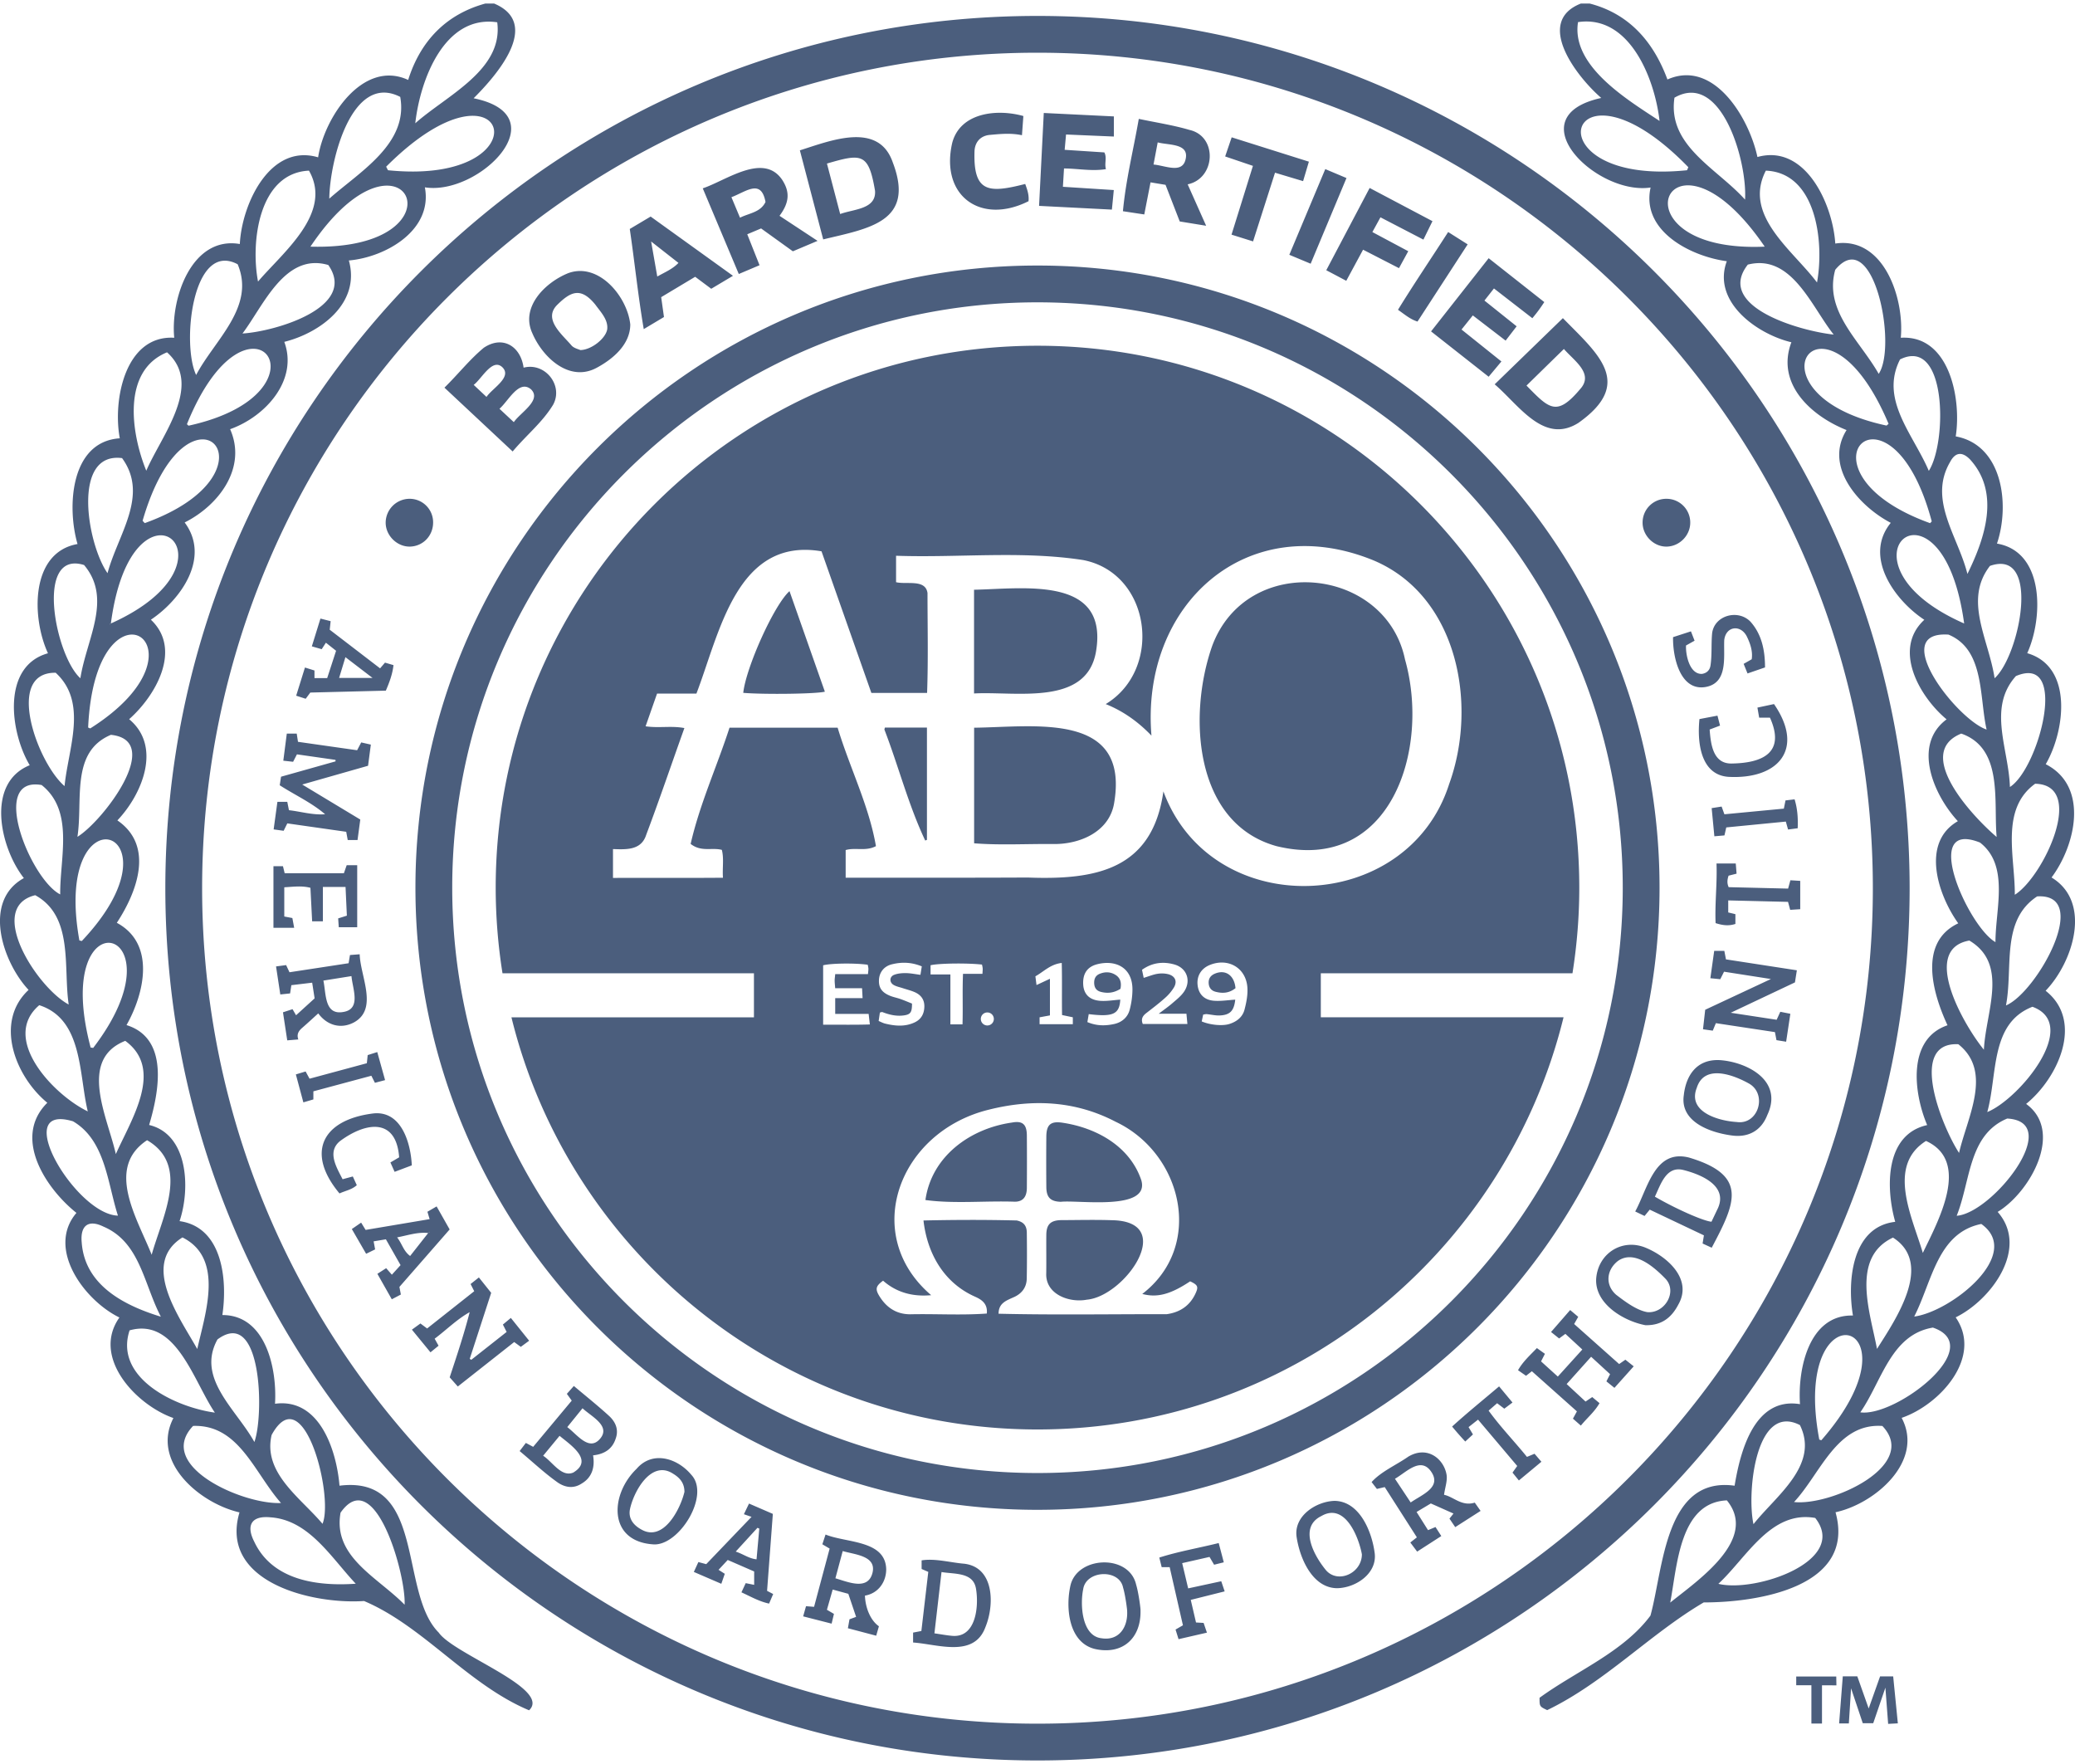 <svg role="img" xmlns="http://www.w3.org/2000/svg" width="200" height="170" viewBox="0 0 200 170">
<title>board certified american board of orthodontics</title>
  <path fill="#4B5E7D" d="M100.851 114.392a280.497 280.497 0 0 1 0-4.854c.01-1.159.425-1.517 1.574-1.337 3.254.489 6.485 2.265 7.584 5.55.839 2.971-6.049 1.876-7.759 2.068-1.003-.027-1.391-.424-1.399-1.427zm-3.313-6.209c-4.017.568-7.747 3.242-8.34 7.465 2.764.379 5.775.061 8.623.163.783-.005 1.146-.474 1.153-1.323.012-1.688.013-3.377 0-5.065-.008-1.06-.406-1.435-1.436-1.24zm9.662 9.411c-1.647-.055-3.302-.013-4.953-.008-1.004.031-1.388.431-1.397 1.426-.013 1.229.011 2.46-.007 3.688-.096 2.031 2.207 2.876 3.912 2.553 3.663-.317 8.727-7.536 2.445-7.659zM71.639 66.772c2.049.168 7.067.104 7.866-.114l-3.408-9.688c-1.494 1.332-4.198 7.367-4.458 9.802zm63.783-3.218c-1.85-8.939-15.225-10.365-18.588-1.298-2.36 6.735-1.722 17.096 6.209 19.29 11.002 2.676 14.834-9.311 12.379-17.992zm-41.531 6.577v11.14c2.53.198 5.078.044 7.618.07 2.585.041 5.469-1.189 5.888-4.018 1.454-8.79-7.73-7.252-13.506-7.192zm-8.643.188c1.359 3.536 2.314 7.27 3.93 10.685l.166-.066V70.115H85.29c-.029.136-.052.176-.042.204zm20.39-7.52c1.247-7.349-6.989-6.054-11.754-5.965v9.997c4.028-.224 10.846 1.254 11.754-4.032zm21.669 30.996v4.245h23.396c-5.603 22.802-26.173 39.721-50.704 39.721S54.898 120.842 49.295 98.04h23.374v-4.245H48.434a52.607 52.607 0 0 1-.656-8.255c0-28.841 23.38-52.221 52.221-52.221s52.221 23.38 52.221 52.221c0 2.81-.229 5.566-.656 8.255h-24.257zm-43.465 4.934-.118-1.016h-3.222V96.19h2.639l-.051-.953H80.5c-.023-.32-.049-.527-.051-.734-.001-.17.028-.339.054-.623h3.157c.022-.254.047-.391.042-.526-.006-.132-.044-.263-.065-.379-1.233-.176-3.577-.142-4.298.054v5.722c1.522-.007 2.978.025 4.503-.022zm30.872 24.755c-1.892 1.259-3.18 1.599-4.616 1.217 6.014-4.617 3.87-13.563-2.572-16.597-3.884-2.028-8.006-2.214-12.207-1.165-8.704 2.127-12.395 12.047-5.568 17.88-1.758.163-3.326-.247-4.634-1.395-.677.492-.778.78-.395 1.424.671 1.127 1.641 1.812 3.008 1.812 2.461-.054 4.933.109 7.384-.072.09-.919-.45-1.32-1.127-1.621-3.016-1.334-4.615-4.169-4.977-7.347 3.017-.068 5.975-.077 8.981-.002.65.133.97.486.978 1.17.019 1.478.022 2.957-.006 4.435-.016.804-.431 1.393-1.16 1.748-.745.347-1.557.568-1.555 1.635 5.412.129 10.803.035 16.211.043 1.32-.183 2.287-.864 2.816-2.096.249-.572.134-.738-.561-1.069zM87.903 96.717c.005.844-.141 1.053-.801 1.142-.714.096-1.394-.066-2.057-.324-.05-.019-.124.023-.236.046l-.12.814c.234.098.418.201.615.249.971.239 1.945.326 2.881-.126.633-.306.906-.861.909-1.545.002-.678-.367-1.123-.967-1.373-.354-.149-.731-.242-1.098-.363-.298-.099-.62-.158-.888-.311-.44-.252-.42-.807.05-.984.349-.132.753-.166 1.131-.16.449.006.897.102 1.395.164l.131-.816c-1.014-.416-1.956-.427-2.886-.197-.775.191-1.214.792-1.243 1.514-.029.742.271 1.19 1.06 1.516.323.133.673.195 1.002.312.389.137.769.301 1.122.442zm6.813-3.384c-.008-.132-.044-.262-.065-.375-1.432-.162-4.213-.123-4.959.066v.885h1.912v4.809h1.168c.05-1.654-.022-3.22.048-4.869h1.874c.011-.238.03-.378.022-.516zm-.179 4.866a.627.627 0 1 0 1.255 0 .627.627 0 0 0-1.255 0zm6.662-3.872v3.529l-.998.184v.662h3.204v-.664l-1.038-.217c-.03-1.691.016-3.323-.03-5.02-1.102.125-1.728.837-2.539 1.288l.107.842 1.294-.604zm6.779 2.009c-.078 1.398-.69 1.688-3.04 1.397l-.131.768c.92.389 1.766.362 2.587.184.72-.158 1.292-.629 1.487-1.357.17-.635.268-1.309.271-1.965.007-2.078-1.567-2.892-3.378-2.443-.987.245-1.426.926-1.368 1.961.052.92.595 1.494 1.642 1.571.637.047 1.287-.072 1.93-.116zm5.168-1.169a4.48 4.48 0 0 1-.879 1.03c-.575.512-1.191.979-1.8 1.451-.34.266-.511.569-.318 1.036h4.299l-.092-.988h-2.673c.567-.432.94-.688 1.28-.983.395-.343.824-.673 1.125-1.091.76-1.057.334-2.331-.905-2.676-1.079-.301-2.132-.18-3.11.516l.163.777c.528-.161.919-.325 1.327-.391a2.626 2.626 0 0 1 1.03.035c.675.174.905.693.553 1.284zm7.081-.04c-.154-1.873-1.866-2.842-3.618-2.131-.825.334-1.265 1.047-1.18 1.911.086.881.622 1.464 1.585 1.538.678.051 1.367-.065 2.045-.107-.115 1.066-.491 1.483-1.504 1.524-.414.016-.832-.09-1.249-.13-.097-.009-.198.026-.337.046l-.141.659c.832.352 2 .451 2.654.249.717-.223 1.285-.666 1.472-1.389.183-.701.331-1.456.273-2.17zm19.45-19.566c2.778-7.647.842-18.138-7.298-21.56-12.24-4.997-22.445 4.309-21.395 16.894-1.282-1.342-2.747-2.379-4.409-3.041 5.544-3.351 4.375-12.603-2.168-13.88-5.941-.919-12.003-.206-18.039-.415v2.549c1.026.245 2.835-.319 3.03 1.042.002 3.212.077 6.413-.04 9.628h-5.37l-4.805-13.647c-8.188-1.393-9.827 7.901-12.059 13.714H63.33a3028.25 3028.25 0 0 0-1.104 3.149c1.269.192 2.493-.07 3.739.171-1.254 3.505-2.39 6.862-3.68 10.288-.471 1.485-1.876 1.422-3.202 1.373v2.78c3.54-.01 7.037.013 10.599-.017-.065-.982.108-1.849-.107-2.685-.968-.256-1.98.23-3.007-.575.872-3.829 2.537-7.468 3.747-11.203h10.42c1.166 3.857 3.017 7.5 3.693 11.419-.988.522-1.981.102-2.919.377v2.665c5.869-.004 11.696.011 17.559-.018 6.569.25 12.011-.758 13.067-8.301 4.644 12.584 23.502 11.952 27.542-.707zm-22.593 18.278c-.403.173-.604.469-.586.896.018.432.242.732.662.842.669.176 1.31.146 1.924-.345-.113-1.26-.984-1.831-2-1.393zm-9.551.122c-.47-.303-.988-.328-1.513-.123-.418.162-.571.481-.557.912.016.439.211.728.647.84.639.162 1.247.107 1.885-.295.115-.577.003-1.035-.462-1.334zm48.529 37.495-4.337-3.859c.143-.252.26-.456.392-.692l-.776-.655-1.843 2.117.779.623.603-.443 1.633 1.508-2.362 2.608a791.92 791.92 0 0 1-1.616-1.464l.373-.729c-.266-.189-.51-.364-.773-.553-.668.697-1.342 1.296-1.819 2.133l.772.537.562-.438 4.342 3.869-.383.701.763.669c.603-.745 1.313-1.311 1.798-2.163l-.702-.586c-.253.17-.441.295-.643.432l-1.822-1.687 2.358-2.629 1.827 1.676-.354.694.775.626 1.857-2.074-.802-.64-.602.419zm-93.063 17.38c-4.415-.267-4.22-4.805-1.645-7.279 1.535-1.792 3.947-1.036 5.288.583 1.833 1.975-1.183 6.831-3.643 6.696zm2.972-5.062c-.004-.87-.462-1.366-1.096-1.751-2.089-1.36-3.788 1.675-4.155 3.421-.168.835.266 1.507 1.107 1.963 2.116 1.206 3.745-1.949 4.144-3.633zm81.206-3.371c-1.252-1.544-2.567-2.896-3.696-4.459l.821-.713.691.527.79-.594-1.292-1.555c-1.562 1.326-3.08 2.549-4.529 3.871.487.585.772.907 1.267 1.443l.742-.684a456.79 456.79 0 0 1-.422-.706l.913-.721c1.304 1.541 2.546 3.01 3.776 4.467l-.454.639.614.757 2.171-1.803-.662-.771-.73.302zm-88.479-3.955c.622.569.965 1.318.645 2.195-.33 1.024-1.113 1.499-2.179 1.611.192 1.127-.096 2.131-1.097 2.717-.759.5-1.548.402-2.278-.078-1.321-.933-2.43-1.993-3.703-3.051l.599-.785.706.377 3.717-4.454-.471-.652.674-.759c1.153.974 2.304 1.888 3.387 2.879zm-4.764 1.926-1.583 1.919c.903.578 1.757 2.101 2.905 1.62 1.97-1.186-.201-2.618-1.322-3.539zm2.213-2.657-1.471 1.816c.916.673 2.064 2.335 3.117 1.173 1.159-1.268-.793-2.184-1.646-2.989zm-17.649-11.694.139.733-.873.458-1.39-2.454.847-.544.549.629c.288-.315.556-.611.839-.923l-1.414-2.488-1.183.197.145.775-.867.424-1.378-2.384.897-.62.431.703 6.17-1.039-.212-.711.886-.514c.428.755.838 1.478 1.256 2.219-1.636 1.874-3.229 3.695-4.842 5.539zm2.831-5.229c.035-.013.063-.03.049-.085l-.049.085zm-1.798 2.248 1.74-2.213c-1.005-.112-1.935.215-2.993.42.485.628.609 1.318 1.253 1.793zm122.237 4.68c-.697 1.346-1.701 2.021-3.174 1.989-2.097-.394-4.932-2.078-4.741-4.538.222-2.444 2.569-3.869 4.812-2.908 2.09.877 4.488 3.037 3.103 5.457zm-1.208-2.454c-1.09-1.13-3.015-2.854-4.604-1.755-1.134.877-1.255 2.335-.176 3.27.843.647 1.97 1.496 3.005 1.671 1.657.136 2.904-1.928 1.775-3.186zm-109.558 5.939-1.763-2.196-.767.639.361.711-3.407 2.685-.15-.092 2.068-6.361-1.186-1.484-.8.635.351.693-4.54 3.59-.646-.482-.821.597 1.791 2.184c.324-.266.555-.453.778-.637l-.376-.677c1.13-.846 2.141-1.869 3.375-2.557-.546 2.131-1.232 4.179-1.927 6.28l.783.884 5.435-4.285.636.464.805-.591zm43.976 27.611c-1.1 2.97-4.579 1.639-6.968 1.473v-.955l.798-.154.666-5.697-.643-.279v-.83c1.302-.211 2.764.212 4.107.322 2.914.346 2.929 3.976 2.04 6.12zm-.902-3.691c-.251-1.626-2.037-1.407-3.327-1.627l-.683 5.908c.649.094 1.165.192 1.685.238 2.323.229 2.607-2.831 2.325-4.519zm38.428-3.422c.228 1.953-1.839 3.327-3.639 3.353-2.402-.035-3.606-2.943-3.898-4.995-.247-1.98 1.884-3.359 3.649-3.422 2.438.02 3.631 2.99 3.888 5.064zm-1.237.09c-.297-1.631-1.613-5.032-3.91-3.689-2.236 1.094-.661 3.886.467 5.238 1.152 1.295 3.434.273 3.443-1.549zm-13.557 2.592-3.188.688-.576-2.433 2.635-.598.441.752c.321-.08.587-.147.934-.232-.168-.64-.322-1.226-.49-1.858-1.975.49-3.862.807-5.726 1.399l.229.924h.771c.434 1.904.859 3.771 1.278 5.603-.3.174-.498.287-.712.41.102.324.182.584.289.928l2.736-.629c-.139-.403-.234-.686-.321-.938l-.732-.041-.506-2.178c1.124-.281 2.159-.542 3.268-.82l-.33-.977zm-34.342 1.386c.047 1.252.574 2.421 1.347 2.953l-.262.91c-.927-.244-1.798-.475-2.728-.719l.154-.863.638-.233-.751-2.222-1.507-.41-.556 1.948.677.397-.224.939-2.743-.701.276-.98.776.061 1.501-5.612-.703-.416.308-.939c2.018.823 5.776.523 5.847 3.343 0 1.244-.776 2.33-2.05 2.544zm-2.142-4.295-.705 2.625c1.262.367 3.16 1.214 3.583-.562.367-1.618-1.729-1.718-2.878-2.063zm-7.291 3.835.588.307-.394.922c-.955-.203-1.759-.671-2.665-1.086l.412-.885.815.163v-1.288c-.824-.359-1.654-.721-2.548-1.109l-.885.95c.206.131.377.239.601.383l-.334.963-2.649-1.143.438-.951.756.201c1.405-1.466 2.809-2.932 4.368-4.557l-.737-.255.493-1.027 2.297.995-.556 7.417zm-.75-6.001-.177-.073-2.094 2.289c.757.256 1.286.677 2.006.747l.265-2.963zm36.324 5.413c.246.794.452 2.464.418 2.472.074 2.693-1.748 4.323-4.41 3.713-2.531-.633-2.829-3.991-2.335-6.14.68-2.822 5.66-3.023 6.327-.045zm-.868 2.546c.023-.006-.168-1.544-.393-2.274-.363-1.832-3.588-1.678-3.846.171-.307 1.477-.135 4.502 1.765 4.713 1.694.274 2.553-1.075 2.474-2.61zm33.506-10.46.561.797-2.445 1.565-.555-.82.387-.491-2.183-.972-1.374.822 1.104 1.751.721-.301.558.87-2.328 1.5-.659-.879c.208-.163.395-.311.633-.496l-3.098-4.844-.755.178c-.153-.198-.338-.437-.51-.662.915-1.019 2.39-1.646 3.542-2.453 1.841-1.09 3.416.225 3.681 1.734.101.574-.138 1.208-.241 1.947.911.18 1.695 1.146 2.961.754zm-4.186-2.959c-1.019-1.524-2.418.041-3.507.66l1.516 2.283c1.068-.75 2.997-1.438 1.991-2.943zm-19.26-119.239 2.076.651 2.117-6.62c.946.285 1.804.542 2.706.812l.558-1.876-7.442-2.346c-.222.648-.409 1.202-.628 1.843l2.677.908c-.698 2.246-1.371 4.405-2.064 6.628zm-11.347-4.298-4.905-.314.106-1.766c1.385.011 2.663.284 4.042.066-.166-.564.122-1.086-.153-1.613l-3.826-.25.133-1.476 4.609.197v-1.94l-6.755-.331-.453 8.953 7.018.359c.069-.696.125-1.269.184-1.885zM62.048 31.716c-.556-3.262-.875-6.445-1.347-9.649l2.011-1.197 7.936 5.71-2.095 1.25-1.548-1.156-3.277 1.964.269 1.914-1.949 1.164zm.711-8.444.592 3.377c.794-.445 1.481-.723 2.043-1.312l-2.635-2.065zm109.809 61.561-.221.803-5.727-.138c-.181-.382-.133-.745-.01-1.108l.771-.193-.079-.983h-1.856c.074 1.964-.17 3.869-.087 5.75.688.218 1.263.289 1.908.078v-.941c-.247-.061-.475-.115-.691-.167v-1.159l5.763.14.208.768.968-.062v-2.73l-.947-.058zM99.135 19.39c.065-.64-.146-1.172-.318-1.661-3.469.887-5.014.875-4.889-3.119.022-.849.506-1.482 1.396-1.602 1.082-.096 2.084-.208 3.179.023l.135-1.85c-2.553-.714-6.081-.339-6.857 2.585-1.177 5.116 2.753 7.935 7.354 5.624zm67.066 72.248h-.977l-.37 2.635c.415.041.711.069.956.095l.363-.723c1.467.23 2.869.447 4.517.705l-6.333 2.962-.212 1.881.941.133.299-.722 5.693.862.149.776.931.15.406-2.692c-.378-.075-.676-.135-.969-.192l-.352.769-4.425-.676 6.189-2.926.184-1.166-6.835-1.053a76.697 76.697 0 0 0-.155-.818zM71.209 26.407l-3.473-8.256c2.276-.764 5.838-3.468 7.647-.834.768 1.174.713 2.191-.248 3.481l3.667 2.415-2.381 1.006-3.062-2.203-1.334.561 1.184 2.983c-.66.281-1.265.536-2 .847zm-.71-7.402.827 1.975c.911-.456 1.968-.507 2.458-1.515-.422-2.264-1.846-1.006-3.285-.46zm8.846 4.067-2.249-8.583c2.917-.916 7.585-2.834 8.957 1.169 2.19 5.734-2.319 6.353-6.708 7.414zm.361-7.309 1.275 4.864c1.323-.488 3.486-.456 3.36-2.241-.622-3.657-1.283-3.604-4.635-2.623zM51.302 32.097c-1.146-2.512 1.253-4.874 3.438-5.762 2.945-1.108 5.725 2.237 6.01 4.934-.005 1.912-1.636 3.305-3.189 4.149-2.653 1.479-5.255-.957-6.259-3.321zm3.801 1.217c.244.254.664.34.835.423 1.081-.021 2.439-1.12 2.587-1.993.118-.926-.639-1.688-1.143-2.386-1.401-1.725-2.375-1.255-3.662.01-1.422 1.399.49 2.88 1.383 3.946zM27.34 80.064l-.965-.133.363-2.655h.952l.16.804c1.162.132 2.294.484 3.485.39-1.316-1.128-2.902-1.844-4.373-2.793l.127-.824 5.254-1.479-.005-.143-3.718-.533-.368.717-.945-.104.337-2.61h.957l.121.79 5.7.812.395-.754.927.211-.267 2.039-6.347 1.808 5.597 3.375-.265 1.971h-.946l-.145-.791-5.678-.81-.353.712zm4.071-1.568c.116.017.072.01 0 0zm18.002-34.987-6.575-6.15c1.321-1.294 2.424-2.711 3.795-3.846 1.826-1.223 3.549-.141 3.835 1.919 2.069-.538 3.863 1.716 2.843 3.575-1.029 1.696-2.58 2.931-3.898 4.502zm-.996-8.121c-.972-.911-1.984 1.125-2.76 1.704l1.236 1.16c.546-.829 2.509-1.903 1.524-2.864zm-.276 4.005 1.383 1.291c.612-.913 2.714-2.11 1.666-3.157-1.173-.999-2.194 1.137-3.049 1.866zM28.18 88.473l-.78-.148v-2.816c.896-.051 1.713-.166 2.521.051l.165 3.229h1.035v-3.31h2.185l.127 2.765-.838.264.058.852h1.777v-5.979h-1.014l-.269.775h-5.708l-.165-.678h-.917v5.933h1.997l-.174-.938zm1.284-21.131-.917-.297.846-2.715.918.286v.733h1.225l.857-2.633-.981-.777-.405.624-.951-.273.83-2.677.983.25-.088.824 4.854 3.723.472-.552.82.241c-.101.883-.391 1.652-.738 2.46l-7.279.183-.446.6zm3.221-2.008h3.223l-2.614-2.002-.609 2.002zm137.656 42.127c-.578 1.487-1.81 2.195-3.435 1.965-2.058-.276-4.987-1.3-4.613-3.869.206-1.905 1.237-3.511 3.486-3.391 2.6.183 6.143 1.965 4.562 5.295zm-1.732-3.018c-1.516-.856-4.332-1.927-5.063.391-.926 2.329 2.092 3.191 3.854 3.297 2.074.295 2.961-2.65 1.209-3.688zM39.555 52.675c1.255-.051 2.209-1.078 2.191-2.362a2.263 2.263 0 0 0-2.3-2.243 2.312 2.312 0 0 0-2.273 2.294c-.005 1.264 1.125 2.362 2.382 2.311zm-10.802 47.499c-.384.031-.685.057-1.067.087l-.412-2.703.922-.302.34.586 1.788-1.627-.235-1.512-2.007.24-.122.795-.944.1-.41-2.702.972-.128.323.69c1.879-.286 3.773-.575 5.698-.87l.133-.791.936-.072c.061 2.143 1.823 5.277-.566 6.572-1.257.659-2.577.283-3.428-.874-.544.492-1.032.946-1.535 1.382-.335.289-.571.606-.386 1.129zm2.417-5.673c.275 1.294.088 3.368 1.94 3.021 1.721-.293.871-2.228.767-3.453-.945.151-1.791.287-2.707.432zm98.591-67.439 1.619-2.998 3.462 1.779.893-1.633-3.458-1.846.779-1.421 4.14 2.149.873-1.778-6.055-3.199-4.181 7.928c.688.362 1.267.669 1.928 1.019zm-19.469-6.395-2.058-.312c.292-3.082.988-5.799 1.529-8.898 1.691.358 3.324.602 4.891 1.065 2.727.618 2.521 4.681-.18 5.243l1.781 3.992-2.545-.415-1.368-3.529-1.447-.239-.603 3.093zm.891-4.811c1.154.095 2.864.972 3.117-.633.235-1.423-1.714-1.221-2.714-1.502l-.403 2.135zm25.445 15.134 4.834-7.44-1.88-1.19c-1.641 2.552-3.283 4.974-4.836 7.495.656.454 1.171.914 1.882 1.135zM34.007 113.378l-.986.267c-.6-1.176-1.516-2.657-.24-3.683 2.458-1.813 5.404-2.296 5.692 1.572l-.843.494.406.904 1.657-.624c-.11-2.23-1.044-5.347-3.781-4.995-4.846.626-6.471 3.768-3.188 7.701.579-.269 1.179-.355 1.667-.796l-.384-.84zm110.058-76.34 6.574-6.378c3.395 3.469 6.911 6.265 1.488 10.1-3.338 2.098-5.737-1.745-8.062-3.722zm3.067.121c2.181 2.22 2.901 3.034 5.163.349 1.373-1.497-.58-2.742-1.557-3.876a4501.45 4501.45 0 0 0-3.606 3.527zm22.427 32.006h1.041c1.498 3.347-.664 4.37-3.699 4.417-1.803.028-2.008-1.875-2.115-3.276l1.002-.379-.249-.958c-.58.11-1.091.207-1.736.331-.225 2.186.078 5.371 2.789 5.566 4.799.264 7.392-2.669 4.396-7.013l-1.597.34.168.972zm2.378 8.764-5.728.545-.27-.744-.959.151.26 2.713.973-.084.174-.77 5.741-.562.216.763.928-.12c.04-.993-.023-1.884-.299-2.787l-.876.103-.16.792zm-11.286-25.252c1.242-.028 2.271-1.083 2.264-2.322a2.285 2.285 0 0 0-2.278-2.285 2.281 2.281 0 0 0-2.314 2.247c-.033 1.272 1.068 2.388 2.328 2.36zm3.766 13.525c2.154-.398 1.703-2.891 1.775-4.512.154-1.367 1.595-1.526 2.182-.341.337.691.578 1.418.467 2.185l-.779.443.375.924 1.686-.58c0-1.679-.329-3.208-1.404-4.411-1.193-1.227-3.453-.615-3.691 1.09-.104 1.031-.004 2.093-.159 3.125-.065.462-.364.754-.837.82-1.175.032-1.566-1.803-1.524-2.739l.825-.461-.35-.902-1.724.559c-.039 1.946.699 5.246 3.158 4.8zm-20.932-29.896 1.229-1.471-3.844-3.078 1.089-1.36 3.161 2.429 1.062-1.379-3.103-2.482.917-1.167 3.701 2.868c.503-.604.73-.92 1.151-1.553l-5.362-4.229-5.552 7.053 5.551 4.369zM36.137 104.352l.98-.258-.754-2.704-.923.292-.081.783-5.523 1.492-.378-.697-.941.283.723 2.694.965-.283v-.781l5.589-1.501.343.68zm90.192-78.938c1.175-2.81 2.308-5.517 3.452-8.256l-2.043-.861-3.466 8.258 2.057.859zm38.657 94.831-.88-.404.127-.787-5.222-2.478c-.17.208-.318.39-.498.608l-.902-.431c1.219-2.23 1.874-6.043 5.199-5.193 5.752 1.72 4.438 4.405 2.176 8.685zm-2.751-7.495c-1.635-.393-2.159 1.376-2.727 2.576 2.01 1.171 4.67 2.348 5.454 2.414.203-.427.411-.866.622-1.306.992-2.213-1.732-3.279-3.349-3.684zm18.978 48.808-1.099 3.092-1.097-3.099h-1.399l-.353 4.542h.937c.075-1.119.214-3.389.214-3.389l1.129 3.367h1.007l1.173-3.427.265 3.49.935-.051-.449-4.523h-1.263zm-8.083.008v.844h1.463v3.692h1.021v-3.688l1.39.007-.015-.854h-3.859zm22.16-55.179c3.672 2.666.381 8.514-2.744 10.406 3.066 3.494-.617 8.487-4.047 10.164 2.656 3.845-1.55 8.438-5.207 9.685 2.204 4.165-2.561 8.273-6.373 9.097 1.996 7.213-7.507 8.697-12.704 8.689-5.155 3.027-9.554 7.716-15.089 10.38-.736-.352-.736-.352-.735-1.189 3.511-2.562 8.076-4.398 10.69-7.921 1.247-4.503 1.383-13.456 8.11-12.517.553-3.349 1.91-8.573 6.302-7.86-.23-3.373.845-8.647 5.105-8.54-.557-3.313-.119-8.558 4.074-9.031-.909-3.221-1.025-8.413 3.08-9.324-1.298-3.052-1.964-8.288 1.961-9.619-1.428-3.062-2.852-7.984 1.035-9.824-1.947-2.711-3.638-7.764-.039-9.845-2.306-2.483-4.428-7.329-1.085-9.812-2.617-2.179-5.228-6.759-2.147-9.595-2.876-1.895-5.887-6.089-3.234-9.344-3.052-1.596-6.477-5.412-4.261-8.941-3.369-1.336-6.838-4.43-5.318-8.461-3.338-.794-7.667-3.923-6.224-7.81-3.484-.469-8.28-2.912-7.345-7.104-5.218.786-12.993-6.825-4.757-8.631-2.318-1.998-6.485-7.323-1.962-9.1h.844c3.825.988 6.163 3.712 7.497 7.32 4.492-1.988 7.884 3.74 8.674 7.472 4.617-1.287 7.26 4.537 7.504 8.339 4.686-.696 6.671 5.29 6.314 9.08 4.685-.295 5.862 5.89 5.295 9.505 4.517.831 5.242 6.566 3.975 10.331 4.612.787 4.454 7.188 2.917 10.562 4.459 1.291 3.636 7.512 1.784 10.699 4.214 2.15 2.862 7.842.56 10.917 3.938 2.382 2.065 8.173-.572 10.916 3.744 2.949 1.169 8.448-1.878 10.906zm1.061-19.999c-3.522 2.324-2.299 6.846-3.004 10.508 2.95-1.228 8.327-10.832 3.004-10.508zm-.192-10.857c-3.403 2.465-1.925 7.083-1.961 10.699 2.745-1.708 6.946-10.591 1.961-10.699zm-1.853-10.378c-2.756 3.077-.696 6.989-.578 10.691 2.784-1.772 5.736-12.871.578-10.691zm-2.503-10.616c-2.568 3.313-.117 7.062.448 10.826 2.429-2.183 4.504-12.558-.448-10.826zm-2.171.775c1.702-3.467 3.167-7.815.262-11.024-.752-.778-1.425-.73-1.929.23-2.147 3.666.76 7.153 1.667 10.794zm-3.722-9.934c1.768-2.741 1.761-12.986-2.771-10.741-1.982 3.873 1.26 7.198 2.771 10.741zm-4.83-9.348c1.825-2.732-.528-14.454-4.189-10.03-1.109 3.985 2.336 6.762 4.189 10.03zm-5.946-8.806c.704-3.828-.031-10.581-4.932-10.778-2.234 4.318 2.593 7.654 4.932 10.778zm-6.936-7.985c.226-3.728-2.307-12.423-6.804-9.824-.689 4.641 4.083 6.788 6.804 9.824zm-8.241-7.583c-.458-4.05-2.879-10.261-7.858-9.524-.678 4.264 4.854 7.531 7.858 9.524zm2.649 4.75.125-.292c-11.77-12.115-15.659 1.896-.125.292zm7.487 7.364c-9.301-13.621-15.239.669 0 0zm6.648 8.474c-2.149-2.697-4.047-7.81-8.276-6.743-3.176 4.055 5.044 6.402 8.276 6.743zm5.095 8.769.196-.167c-6.21-14.726-14.522-2.889-.196.167zm4.198 9.406.158-.172c-4.04-15.088-14.073-4.84-.158.172zm3.282 9.667c-2.151-15.765-13.502-5.927 0 0zm2.165 10.224c-.719-3.162-.185-7.71-3.674-9.151-5.867-.379.837 8.209 3.674 9.151zm.967 10.352c-.31-3.427.665-8.545-3.412-9.964-4.58 1.859.992 7.905 3.412 9.964zm-.113 10.132c-.011-3.175 1.372-7.374-1.493-9.596-5.801-2.305-1.121 8.124 1.493 9.596zm-1.116 10.37c.17-3.655 2.435-8.234-1.403-10.521-4.705.84-.591 8.077 1.403 10.521zm-2.394 9.947c.769-3.395 3.287-7.817-.07-10.477-4.882-.23-1.586 7.934.07 10.477zm-3.492 9.636c1.441-3.016 4.675-8.801.307-10.791-3.829 2.413-1.311 7.379-.307 10.791zm-4.418 9.249c1.789-2.827 5.498-8.207 1.541-10.727-4.117 1.942-2.186 7.245-1.541 10.727zm-5.562 8.739c.065.021.131.045.197.066 10.251-11.73-3.043-15.16-.197-.066zm-6.342 8.153c2.12-2.7 6.383-5.677 4.475-9.55-4.28-2.198-5.134 6.559-4.475 9.55zm-2.565-2.293c-4.58.193-4.786 6.357-5.461 9.85 2.645-2.133 8.531-6.09 5.461-9.85zm8.514 1.693c-4.284-.756-6.598 3.811-9.333 6.348 3.548.877 12.598-2.194 9.333-6.348zm6.474-8.864c-4.41-.303-5.955 4.595-8.515 7.33 3.581.39 12.123-3.524 8.515-7.33zm4.87-9.481c-4.06.674-4.921 5.181-6.996 8.166 3.379.487 12.326-6.33 6.996-8.166zm4.664-9.987c-4.23.857-4.732 5.531-6.465 8.923 3.547-.467 10.555-6.011 6.465-8.923zm2.5-10.16c-3.749 1.564-3.512 5.973-4.871 9.37 3.42-.24 10.414-9.051 4.871-9.37zm2.431-10.771c-4.101 1.598-3.343 6.484-4.354 10.147 3.101-1.263 9.022-8.441 4.354-10.147zm-144.904 67.8c-5.907-2.482-10.201-8.119-15.907-10.532-5.047.343-13.986-1.837-12.005-8.54-3.824-.879-8.549-4.862-6.37-9.093-3.617-1.271-7.91-5.855-5.204-9.69-3.395-1.657-7.065-6.651-4.142-10.081-2.977-2.376-6.181-7.271-2.807-10.613C1.472 103.742-.577 98.5 2.755 95.4c-2.503-2.673-4.48-8.56-.454-10.775-2.284-2.907-3.708-9.146.563-10.88-1.896-3.177-2.721-9.542 1.76-10.789-1.566-3.364-1.743-9.711 2.848-10.527-1.038-3.581-.69-9.879 4.074-10.188-.693-3.681.515-9.964 5.248-9.691-.373-3.759 1.671-9.83 6.321-9.034.191-3.834 2.896-9.729 7.547-8.354.581-3.825 4.315-9.475 8.68-7.458 1.182-3.758 3.662-6.328 7.439-7.363h.845c4.609 1.943.226 6.933-1.975 9.129 8.255 1.683.497 9.416-4.7 8.584.782 4.139-3.776 6.737-7.327 7.049 1.156 4.116-2.753 6.977-6.222 7.844 1.359 3.7-1.825 7.207-5.222 8.415 1.648 3.728-1.101 7.343-4.382 8.989 2.511 3.37-.344 7.424-3.256 9.371 3.041 2.863.448 7.343-2.095 9.589 3.189 2.649 1.234 7.267-1.134 9.752 3.612 2.472 1.859 6.958-.054 9.87 3.777 2.025 2.648 6.831.935 9.857 4.113 1.285 3.138 6.401 2.18 9.627 3.752.895 3.999 6.092 2.934 9.266 4.158.587 4.624 5.692 4.124 9.051 4.193-.008 5.28 5.185 5.075 8.549 4.315-.58 5.933 4.517 6.216 7.897 8.371-1.047 5.687 10.291 9.568 14.161 1.443 2.09 10.908 5.403 8.704 7.484zm-19.909-17.972c1.106-2.656-1.828-14.186-4.907-8.559-.85 3.665 2.782 6.034 4.907 8.559zm-6.567-7.884c.949-2.636.724-13.058-3.558-9.885-2.068 3.746 1.809 6.73 3.558 9.885zm-5.507-8.962c.774-3.445 2.623-8.734-1.426-10.754-4.092 2.572-.252 7.738 1.426 10.754zm-4.393-9.084c1.016-3.646 3.729-8.617-.443-11.039-4.06 2.685-.931 7.57.443 11.039zm-2.546-20.614c-4.586 1.822-1.696 7.382-.909 10.913 1.497-3.355 4.67-8.169.909-10.913zm-3.337.644.246.036c9.079-11.856-4.214-15.047-.246-.036zm-1.085-10.32.234.054c10.288-10.895-2.921-15.037-.234-.054zm3.038-19.816c-3.916 1.648-2.679 6.287-3.226 9.829 2.476-1.517 8.396-9.289 3.226-9.829zm-2.194-.705.201.089c12.445-7.875.51-15.597-.201-.089zm2.147-9.99c-.035.006-.062.019-.061.071l.061-.071zm.045-.037c13.525-6.056 2.05-15.63 0 0zm3.056-9.895.209.224c13.822-4.978 4.142-15.233-.209-.224zm26.284-38.31c3.018-2.688 8.501-5.125 7.899-9.731-5.071-.757-7.428 5.505-7.899 9.731zm-2.807 4.184.175.342c15.439 1.569 11.769-12.297-.175-.342zm-5.481 3.079c2.91-2.582 7.651-5.287 6.837-9.805-4.649-2.379-6.792 6.104-6.837 9.805zm-1.818 4.626c15.496.441 9.031-13.443 0 0zm-5.052 3.365c2.399-2.818 7.245-6.607 4.91-10.689-4.836.229-5.636 6.87-4.91 10.689zm-1.498 5.007c3.15-.191 11.128-2.518 8.272-6.602-4.188-1.224-6.236 3.911-8.272 6.602zm-4.466 3.996c1.776-3.375 5.74-6.558 4.001-10.67-4.366-2.312-5.416 7.716-4.001 10.67zm-.888 4.744.155.144c14.465-3.166 5.801-14.88-.155-.144zm-3.918 4.482c1.471-3.406 5.515-8.268 2.001-11.409-4.368 1.781-3.47 7.802-2.001 11.409zm-3.735 9.876c.992-3.727 4.027-7.49 1.401-11.09-4.867-.62-3.373 8.273-1.401 11.09zM7.747 65.364c.592-3.793 3.108-7.646.357-10.912-4.781-1.489-2.78 8.739-.357 10.912zM6.222 75.757c.354-3.642 2.277-8.048-.854-10.922-4.957-.07-1.735 8.72.854 10.922zm-.419 10.438c-.039-3.538 1.374-8.025-1.791-10.541-5.123-.889-1.065 9.093 1.791 10.541zm.819 10.613c-.537-3.599.498-8.494-3.228-10.536-4.788 1.179.166 8.897 3.228 10.536zm1.839 10.3c-.873-3.601-.454-8.873-4.676-10.237-3.771 3.209 1.356 8.635 4.676 10.237zm2.907 10.044c-1.016-3.152-1.209-7.264-4.333-9.091-6.142-1.83.292 8.996 4.333 9.091zm4.136 9.74c-1.662-3.187-2.003-7.18-5.533-8.682-1.446-.708-2.245-.111-2.096 1.511.287 4.114 4.037 6.074 7.629 7.171zm5.207 9.245c-2.056-3.013-3.727-9.198-8.22-7.928-1.51 4.577 4.375 7.399 8.22 7.928zm6.373 8.709c-2.583-2.92-4.047-7.582-8.472-7.427-3.682 3.86 4.841 7.607 8.472 7.427zm7.205 7.78c-2.335-2.468-4.49-6.135-8.192-6.396-1.818-.19-2.424.726-1.585 2.358 1.757 3.718 6.071 4.295 9.777 4.038zm-1.464-6.847c-.764 4.263 3.564 6.204 6.173 8.87.154-2.844-2.862-13.591-6.173-8.87zm67.174 23.88c-46.427 0-84.063-37.636-84.063-84.062 0-46.426 37.636-84.062 84.063-84.062 46.426 0 84.062 37.636 84.062 84.062 0 46.426-37.636 84.062-84.062 84.062zm80.517-84.062c0-44.397-36.12-80.517-80.517-80.517S19.482 41.2 19.482 85.597s36.12 80.517 80.517 80.517c44.397-.001 80.517-36.12 80.517-80.517zm-80.517 59.907c-33.113 0-59.957-26.844-59.957-59.957S66.886 25.59 99.999 25.59s59.957 26.844 59.957 59.957c0 33.114-26.844 59.957-59.957 59.957zm56.411-59.957c0-31.105-25.306-56.411-56.411-56.411S43.588 54.442 43.588 85.547s25.306 56.411 56.411 56.411c31.105.001 56.411-25.305 56.411-56.411z"/>
</svg>